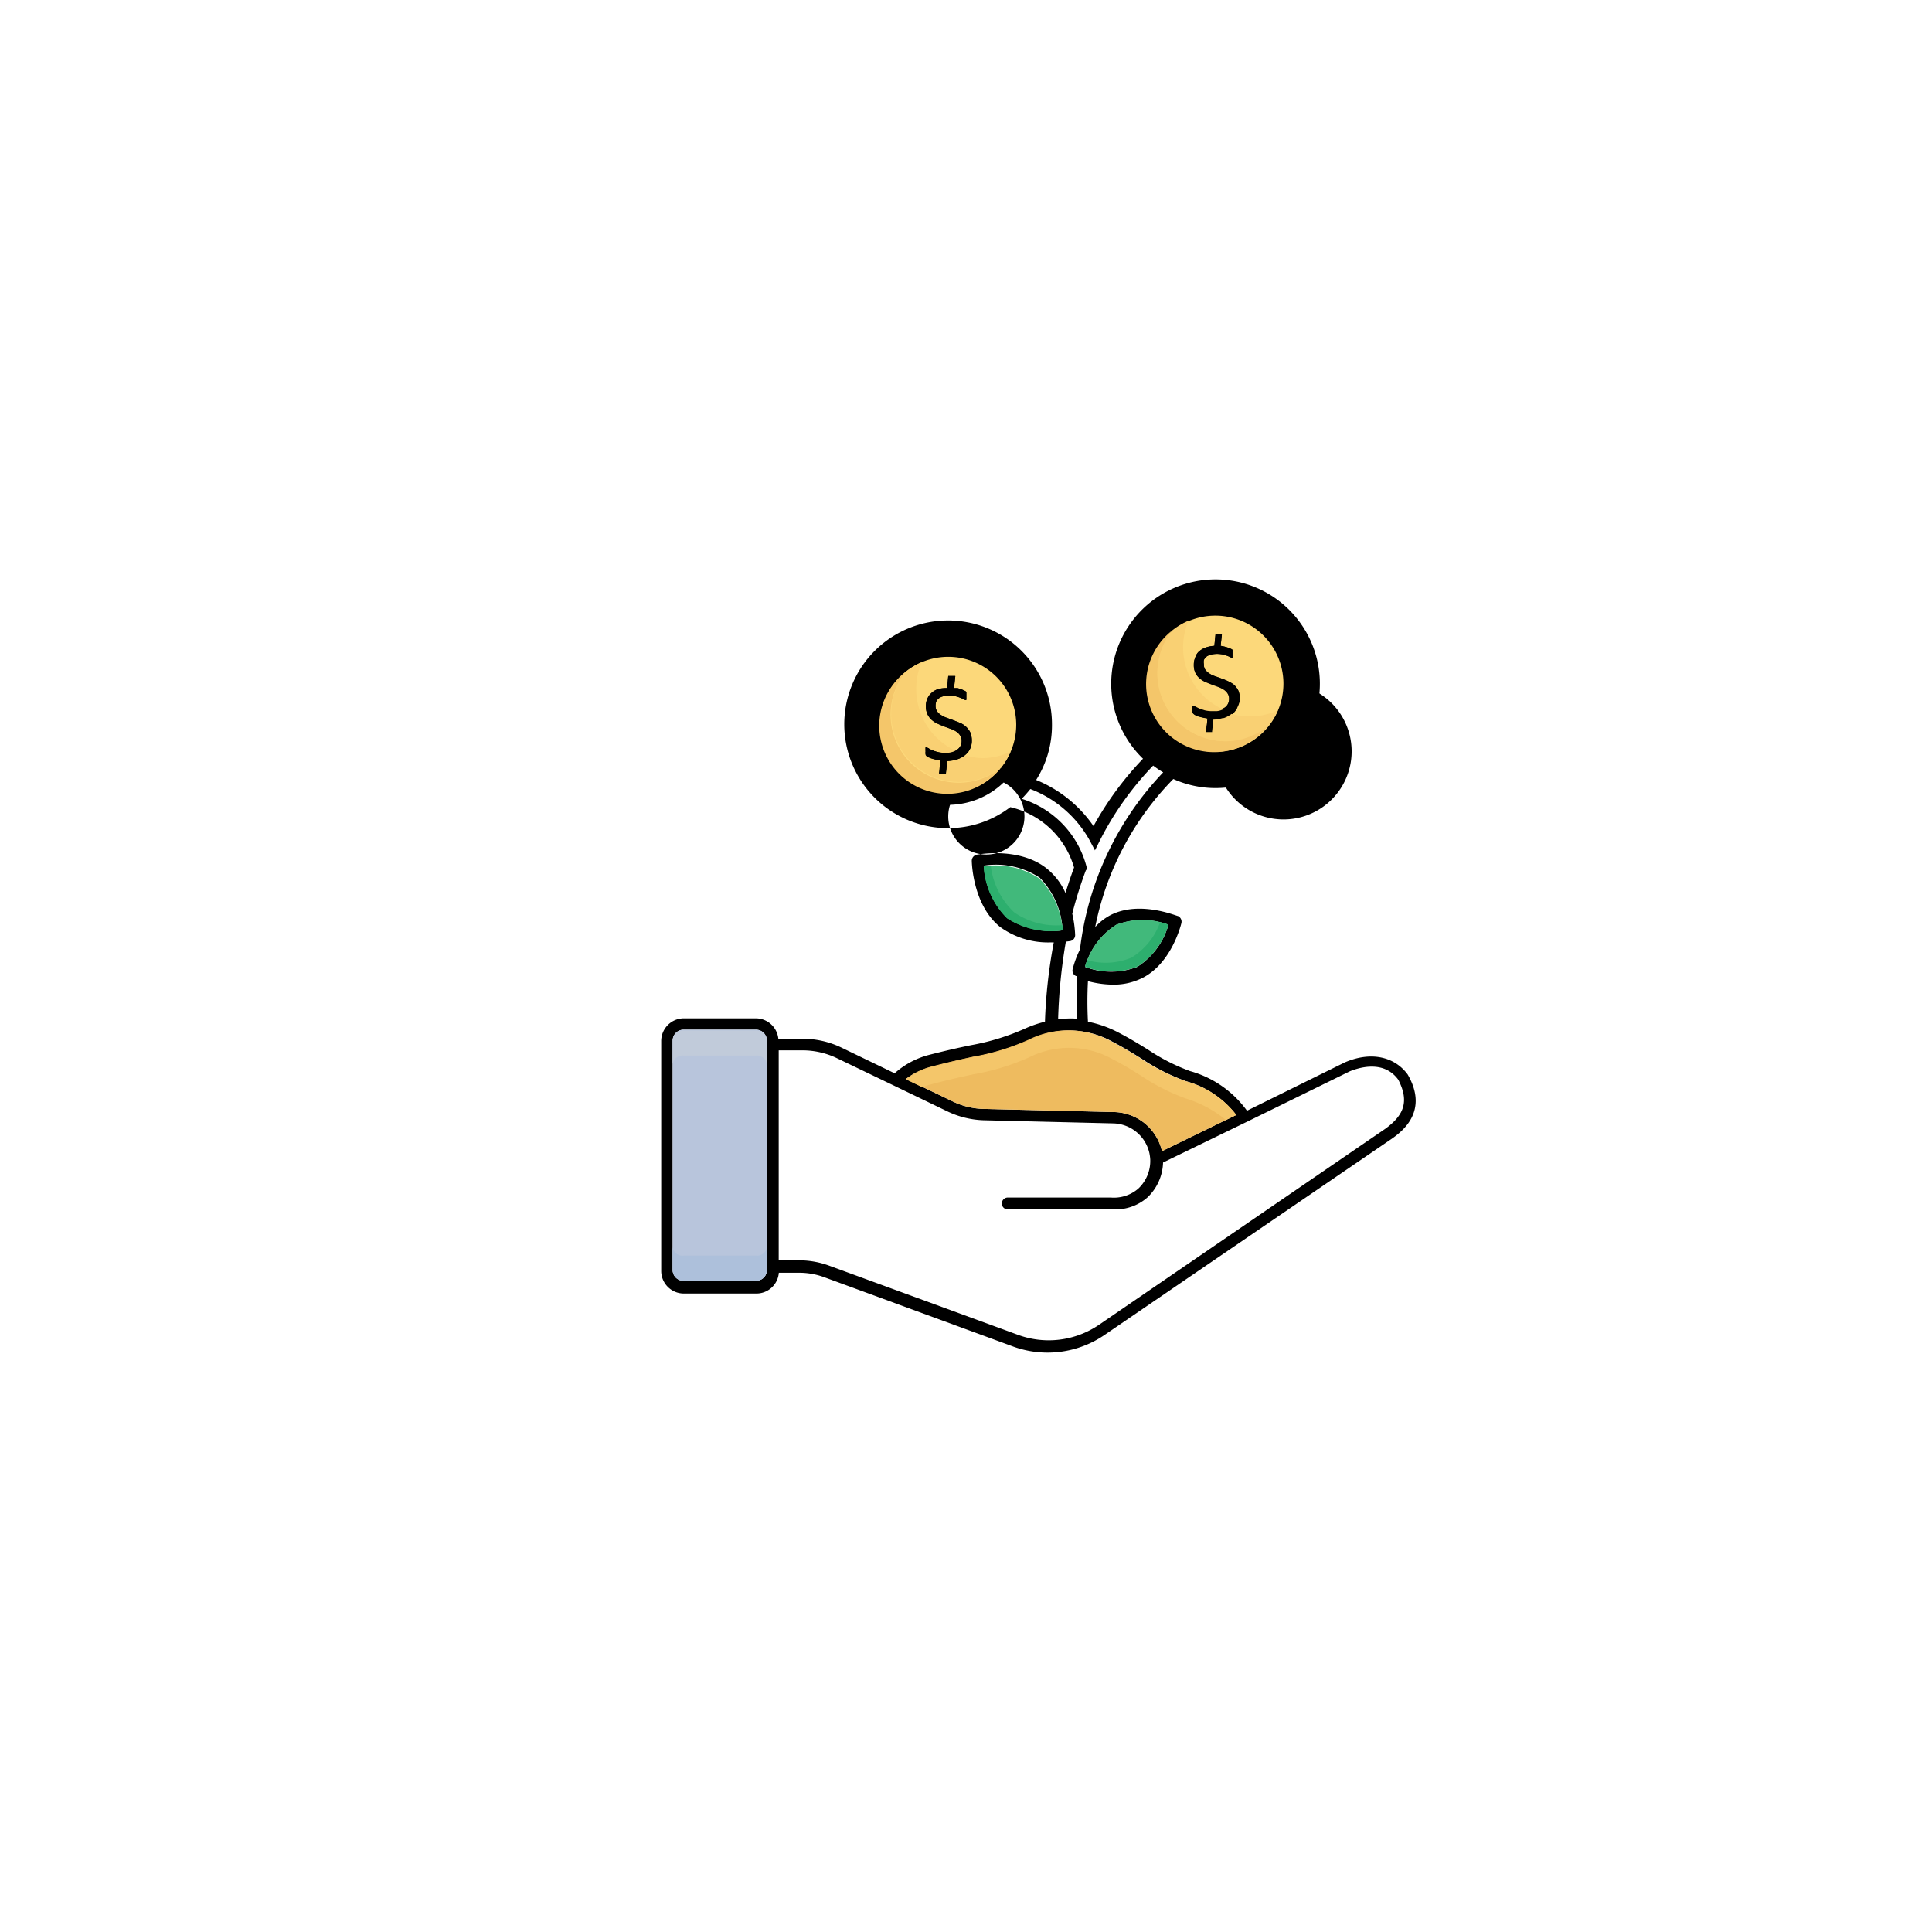 <svg xmlns="http://www.w3.org/2000/svg" width="160" height="160" viewBox="0 0 160 160">
  <g id="icon3" transform="translate(-185 -1339)">
    <rect id="Rectangle_28" data-name="Rectangle 28" width="160" height="160" rx="80" transform="translate(185 1339)" fill="none"/>
    <g id="investment" transform="translate(238.999 1386.984)">
      <path id="Path_61" data-name="Path 61" d="M62.58,41c-1.11-1.51-3.09-1.92-5.21-1l-8.1,4a8.67,8.67,0,0,0-4.71-3.28,16.22,16.22,0,0,1-3.49-1.78c-.68-.42-1.45-.9-2.49-1.44a9.3,9.3,0,0,0-2.48-.87,31.341,31.341,0,0,1,0-3.36,8.29,8.29,0,0,0,2.09.29A5.33,5.33,0,0,0,40.62,33c2.42-1.23,3.19-4.42,3.22-4.54a.52.52,0,0,0-.28-.58c-.13,0-3.15-1.31-5.57-.09a4.57,4.57,0,0,0-1.29,1,24.2,24.2,0,0,1,6.47-12.26,8.5,8.5,0,0,0,3.49.75,8.64,8.64,0,1,0-6-2.43,26.49,26.49,0,0,0-4.1,5.58,10.64,10.64,0,0,0-4.75-3.82A8.46,8.46,0,0,0,33.12,12a8.6,8.6,0,1,0-8.59,8.6,8.47,8.47,0,0,0,5.14-1.74,7.19,7.19,0,0,1,5.28,5c-.26.69-.49,1.39-.71,2.11a5.46,5.46,0,0,0-1.52-2c-2.25-1.83-5.69-1.2-5.83-1.17a.51.51,0,0,0-.41.5c0,.14.08,3.65,2.33,5.47a6.75,6.75,0,0,0,4.24,1.29h.22a42.61,42.61,0,0,0-.73,6.57,9.3,9.3,0,0,0-1.68.58,19.24,19.24,0,0,1-4.43,1.36c-.93.19-2.07.44-3.58.83a6.89,6.89,0,0,0-2.76,1.5l-4.41-2.13a7.41,7.41,0,0,0-3.22-.73h-2A1.88,1.88,0,0,0,8.6,36.35h-6A1.88,1.88,0,0,0,.76,38.26v19a1.87,1.87,0,0,0,1.88,1.88h6a1.86,1.86,0,0,0,1.86-1.72h1.7a6,6,0,0,1,2.09.38l15.64,5.74a8.35,8.35,0,0,0,7.59-1L61.28,46.31C62.05,45.76,64.37,44.09,62.58,41ZM9.51,56.86h0v.33a.89.89,0,0,1-.9.89h-6a.89.89,0,0,1-.9-.89v-19a.9.9,0,0,1,.9-.9h6a.9.9,0,0,1,.9.9ZM38.44,28.61a6.06,6.06,0,0,1,4.32,0,6.08,6.08,0,0,1-2.58,3.48,6.1,6.1,0,0,1-4.32,0A6.05,6.05,0,0,1,38.44,28.61Zm.61-20a7.615,7.615,0,1,0,0-.01Zm-14.52,11a3.156,3.156,0,1,1,0,.04ZM34.27,30l.37-.05a.5.5,0,0,0,.4-.49,9.25,9.25,0,0,0-.24-1.77,33.77,33.77,0,0,1,1.12-3.58L36,24v-.14a8,8,0,0,0-5.39-5.69c.26-.26.49-.53.72-.81a9.5,9.5,0,0,1,4.9,4.23l.45.85.43-.86a25.58,25.58,0,0,1,4.39-6.16,9.279,9.279,0,0,0,.83.56,25.61,25.61,0,0,0-6.89,14.66,8.26,8.26,0,0,0-.61,1.65.49.49,0,0,0,.29.56h.09a31.87,31.87,0,0,0,0,3.53,7.62,7.62,0,0,0-1.58.05A45,45,0,0,1,34.27,30Zm-4.84-2a6.61,6.61,0,0,1-1.93-4.3,6.6,6.6,0,0,1,4.6,1A6.64,6.64,0,0,1,34,29.06,6.7,6.7,0,0,1,29.43,28ZM23.1,40.38c1.48-.39,2.62-.64,3.53-.84a19.33,19.33,0,0,0,4.64-1.42,7.37,7.37,0,0,1,6.85.16c1,.52,1.76,1,2.42,1.41a17,17,0,0,0,3.7,1.87,7.85,7.85,0,0,1,4.14,2.79l-6.15,3a4.16,4.16,0,0,0-4-3.24L27.5,43.85a6.19,6.19,0,0,1-2.64-.64l-3.83-1.84a5.87,5.87,0,0,1,2.07-.99ZM60.72,45.5,37,61.74a7.39,7.39,0,0,1-6.7.82L14.63,56.82a7.23,7.23,0,0,0-2.43-.43H10.49V39h2a6.6,6.6,0,0,1,2.8.64l4.68,2.25h0l4.48,2.16a7.51,7.51,0,0,0,3,.74l10.74.26a3.14,3.14,0,0,1,3,2.47,3.69,3.69,0,0,1,.07.53h0v.19a3.14,3.14,0,0,1-1,2.22,3.09,3.09,0,0,1-2.27.73H29.46a.49.49,0,0,0-.49.49.48.48,0,0,0,.49.49h8.75a4,4,0,0,0,2.83-1,4.15,4.15,0,0,0,1.28-2.88l7-3.4h0l8.48-4.16c.63-.25,2.76-1,4,.7C62.68,43.14,62.36,44.32,60.72,45.5Z"/>
      <path id="Path_62" data-name="Path 62" d="M9.51,56.86h0v.33a.89.89,0,0,1-.9.89h-6a.89.89,0,0,1-.9-.89v-19a.9.9,0,0,1,.9-.9h6a.9.9,0,0,1,.9.9Z" fill="#b8c5dc"/>
      <path id="Path_63" data-name="Path 63" d="M9.51,38.26v1.89a.83.83,0,0,0-.9-.72h-6a.83.83,0,0,0-.9.72V38.26a.9.9,0,0,1,.9-.9h6a.9.9,0,0,1,.9.9Z" fill="#c1cbda"/>
      <path id="Path_64" data-name="Path 64" d="M9.51,56.86h0v.33a.89.89,0,0,1-.9.89h-6a.89.89,0,0,1-.9-.89v-1.9a.81.81,0,0,0,.9.71h6a.81.81,0,0,0,.9-.71Z" fill="#adc0db"/>
      <path id="Path_65" data-name="Path 65" d="M42.76,28.59a6.08,6.08,0,0,1-2.58,3.48,6.1,6.1,0,0,1-4.32,0,6.05,6.05,0,0,1,2.58-3.47,6.06,6.06,0,0,1,4.32-.01Z" fill="#41b97b"/>
      <path id="Path_66" data-name="Path 66" d="M42.76,28.59a6.08,6.08,0,0,1-2.58,3.48,6.1,6.1,0,0,1-4.32,0,2.146,2.146,0,0,1,.19-.53,5.64,5.64,0,0,0,3.64-.21,5.63,5.63,0,0,0,2.38-2.93C42.35,28.47,42.57,28.53,42.76,28.59Z" fill="#2daf6e"/>
      <path id="Path_67" data-name="Path 67" d="M34,29.06a6.7,6.7,0,0,1-4.6-1,6.61,6.61,0,0,1-1.93-4.3,6.6,6.6,0,0,1,4.6,1A6.64,6.64,0,0,1,34,29.06Z" fill="#41b97b"/>
      <path id="Path_68" data-name="Path 68" d="M34,29.06a6.7,6.7,0,0,1-4.6-1,6.61,6.61,0,0,1-1.93-4.3h.59A6.3,6.3,0,0,0,30,27.58a6.14,6.14,0,0,0,4,1.05C34,28.79,34,28.94,34,29.06Z" fill="#2daf6e"/>
      <path id="Path_69" data-name="Path 69" d="M48.38,44.35l-6.15,3a4.16,4.16,0,0,0-4-3.24L27.5,43.85a6.19,6.19,0,0,1-2.64-.64l-3.83-1.84a5.87,5.87,0,0,1,2-1c1.48-.39,2.62-.64,3.53-.84a19.33,19.33,0,0,0,4.64-1.42,7.37,7.37,0,0,1,6.85.16c1,.52,1.76,1,2.42,1.41a17,17,0,0,0,3.7,1.87,7.85,7.85,0,0,1,4.21,2.8Z" fill="#eebb5f"/>
      <path id="Path_70" data-name="Path 70" d="M48.38,44.35l-.85.42A9.75,9.75,0,0,0,44.24,43a17,17,0,0,1-3.7-1.87c-.66-.42-1.41-.89-2.42-1.41a7.37,7.37,0,0,0-6.85-.16,19.33,19.33,0,0,1-4.64,1.42c-.91.2-2.05.44-3.53.84a3.49,3.49,0,0,0-.71.24l-1.33-.64a5.87,5.87,0,0,1,2-1c1.48-.39,2.62-.64,3.53-.84a19.33,19.33,0,0,0,4.64-1.42,7.37,7.37,0,0,1,6.85.16c1,.52,1.76,1,2.42,1.41a17,17,0,0,0,3.7,1.87,7.85,7.85,0,0,1,4.18,2.75Z" fill="#f4c66a"/>
      <path id="Path_71" data-name="Path 71" d="M46.66,2a6.62,6.62,0,1,0,6.62,6.6A6.62,6.62,0,0,0,46.66,2Zm0,12.25a5.639,5.639,0,1,0,0-.02Z"/>
      <path id="Path_72" data-name="Path 72" d="M46.66,3a5.64,5.64,0,1,0,5.63,5.6A5.64,5.64,0,0,0,46.66,3Zm1.82,7.6a1.52,1.52,0,0,1-.4.54,2.36,2.36,0,0,1-.65.35,3.13,3.13,0,0,1-.85.16l-.11,1a.1.1,0,0,1-.05,0h-.53a.12.12,0,0,1,0-.05.16.16,0,0,1,0-.07l.11-1-.41-.08-.35-.09-.26-.11a.73.73,0,0,1-.15-.11.19.19,0,0,1-.07-.12.75.75,0,0,1,0-.23.81.81,0,0,1,0-.17.21.21,0,0,1,0-.12.12.12,0,0,1,.05-.05h.07a.43.43,0,0,1,.17.07l.3.15.45.15a2.54,2.54,0,0,0,.65.07,1.7,1.7,0,0,0,1-.26.88.88,0,0,0,.34-.72.76.76,0,0,0-.13-.46,1,1,0,0,0-.33-.32,2.28,2.28,0,0,0-.47-.23l-.55-.2-.54-.22a2.17,2.17,0,0,1-.47-.32,1.26,1.26,0,0,1-.3-.42,1.48,1.48,0,0,1-.13-.67,1.4,1.4,0,0,1,.11-.58A1.13,1.13,0,0,1,45.26,6a1.72,1.72,0,0,1,.54-.34,2.63,2.63,0,0,1,.77-.16l.1-1h.52a.15.15,0,0,1,0,.07l-.1.93.3.06.28.08.25.1a.49.49,0,0,1,.15.09v.53a.87.87,0,0,1,0,.1.15.15,0,0,1,0,.06h-.05L48,6.5a1.58,1.58,0,0,0-.29-.14,2.54,2.54,0,0,0-.39-.13,2.28,2.28,0,0,0-1.04,0,1.06,1.06,0,0,0-.37.17.9.9,0,0,0-.21.27.9.9,0,0,0,0,.34.77.77,0,0,0,.12.47,1.21,1.21,0,0,0,.35.32,1.7,1.7,0,0,0,.47.22l.55.2a4.53,4.53,0,0,1,.55.23,2,2,0,0,1,.48.3,1.83,1.83,0,0,1,.34.47,1.6,1.6,0,0,1,.13.67,1.5,1.5,0,0,1-.21.67Z" fill="#fcd87a"/>
      <path id="Path_73" data-name="Path 73" d="M48.63,9.89a1.5,1.5,0,0,1-.15.67,1.52,1.52,0,0,1-.4.54,2.36,2.36,0,0,1-.65.35,3.13,3.13,0,0,1-.85.16l-.11,1a.1.1,0,0,1-.05,0h-.53a.12.12,0,0,1,0-.05.16.16,0,0,1,0-.07l.11-1-.41-.08-.35-.09-.26-.11a.73.73,0,0,1-.15-.11.19.19,0,0,1-.07-.12.75.75,0,0,1,0-.23.81.81,0,0,1,0-.17.21.21,0,0,1,0-.12.12.12,0,0,1,.05-.05h.07a.43.43,0,0,1,.17.07l.3.15.45.15a2.54,2.54,0,0,0,.65.07,1.7,1.7,0,0,0,1-.26.88.88,0,0,0,.34-.72.76.76,0,0,0-.13-.46,1,1,0,0,0-.33-.32,2.28,2.28,0,0,0-.47-.23l-.55-.2-.54-.22a2.17,2.17,0,0,1-.47-.32,1.26,1.26,0,0,1-.3-.38,1.48,1.48,0,0,1-.13-.67,1.4,1.4,0,0,1,.11-.58A1.13,1.13,0,0,1,45.26,6a1.72,1.72,0,0,1,.54-.34,2.63,2.63,0,0,1,.77-.16l.1-1h.52a.15.15,0,0,1,0,.07l-.1.93.3.06.28.08.25.1a.49.49,0,0,1,.15.09v.53a.87.87,0,0,1,0,.1.15.15,0,0,1,0,.06h-.05L48,6.5a1.58,1.58,0,0,0-.29-.14,2.54,2.54,0,0,0-.39-.13,2.28,2.28,0,0,0-1.04,0,1.06,1.06,0,0,0-.37.17.9.9,0,0,0-.21.27.9.9,0,0,0,0,.34.77.77,0,0,0,.12.47,1.21,1.21,0,0,0,.35.32,1.7,1.7,0,0,0,.47.22l.55.2a4.53,4.53,0,0,1,.55.23,2,2,0,0,1,.48.3,1.83,1.83,0,0,1,.34.47A1.6,1.6,0,0,1,48.63,9.89ZM24.53,5.43A6.62,6.62,0,1,0,31.14,12a6.62,6.62,0,0,0-6.61-6.57Zm0,12.24A5.64,5.64,0,1,1,28.522,16,5.63,5.63,0,0,1,24.53,17.67Z"/>
      <path id="Path_74" data-name="Path 74" d="M24.53,6.41A5.63,5.63,0,1,0,30.16,12a5.63,5.63,0,0,0-5.63-5.59ZM26.35,14a1.43,1.43,0,0,1-.41.53,1.93,1.93,0,0,1-.65.36,3.06,3.06,0,0,1-.84.15l-.11,1a.14.14,0,0,1,0,.06h-.52a.12.12,0,0,1-.05-.05.08.08,0,0,1,0-.07l.11-1a3,3,0,0,1-.43-.07l-.33-.09-.27-.11a.73.73,0,0,1-.15-.11.31.31,0,0,1-.06-.13.68.68,0,0,1,0-.22.81.81,0,0,1,0-.17.21.21,0,0,1,0-.12.09.09,0,0,1,0-.06h.07a.53.53,0,0,1,.18.07,2.59,2.59,0,0,0,.3.16,3.92,3.92,0,0,0,.45.15,2.49,2.49,0,0,0,.65.07,1.6,1.6,0,0,0,1-.27.84.84,0,0,0,.35-.71.74.74,0,0,0-.13-.46,1.07,1.07,0,0,0-.34-.33,1.86,1.86,0,0,0-.47-.22l-.54-.2c-.19-.07-.36-.15-.54-.23a2,2,0,0,1-.47-.31,1.53,1.53,0,0,1-.34-.46,1.51,1.51,0,0,1-.13-.67,1.44,1.44,0,0,1,.11-.59,1.29,1.29,0,0,1,.33-.48,1.5,1.5,0,0,1,.54-.33A2.5,2.5,0,0,1,24.44,9l.09-1h.58a.11.11,0,0,1,0,.06l-.1.94h.29l.29.09.24.1.15.08.05.07v.47a.41.41,0,0,1,0,.09.15.15,0,0,1,0,.06L26,10a.43.43,0,0,1-.17-.06,1.92,1.92,0,0,0-.28-.13,2.69,2.69,0,0,0-.4-.13,1.9,1.9,0,0,0-.5-.06,2.12,2.12,0,0,0-.54.06,1,1,0,0,0-.36.17.75.75,0,0,0-.21.26,1,1,0,0,0-.06.35.81.81,0,0,0,.13.47,1.13,1.13,0,0,0,.34.31,2.14,2.14,0,0,0,.48.23l.55.2.55.22a1.67,1.67,0,0,1,.47.31,1.6,1.6,0,0,1,.35.46,1.67,1.67,0,0,1,.12.67,1.53,1.53,0,0,1-.12.67Z" fill="#fcd87a"/>
      <path id="Path_75" data-name="Path 75" d="M29.69,14.26a5.43,5.43,0,0,1-.79,1.33A5.64,5.64,0,0,1,21,7.66a6,6,0,0,1,1.33-.8,5.52,5.52,0,0,0-.45,2.23,5.63,5.63,0,0,0,3.3,5.12,1.33,1.33,0,0,1-.53.15h-.33a2.49,2.49,0,0,1-.65-.07,3.92,3.92,0,0,1-.45-.15,2.59,2.59,0,0,1-.3-.16.53.53,0,0,0-.18-.07h-.07a.09.09,0,0,0,0,.06.21.21,0,0,0,0,.12.81.81,0,0,0,0,.17.68.68,0,0,0,0,.22.31.31,0,0,0,.06.13.73.73,0,0,0,.15.11l.27.11.33.09a3,3,0,0,0,.43.07l-.11,1a.08.08,0,0,0,0,.07.12.12,0,0,0,.05.05h.52a.14.14,0,0,0,0-.06l.11-1h.1a2.44,2.44,0,0,0,.64-.11h.1a1.93,1.93,0,0,0,.65-.36h0a5.06,5.06,0,0,0,1.51.22,5.43,5.43,0,0,0,2.21-.54Z" fill="#f9d073"/>
      <path id="Path_76" data-name="Path 76" d="M28.9,15.59A5.64,5.64,0,1,1,21,7.66a5.64,5.64,0,0,0,7.93,7.93Z" fill="#f4c66a"/>
      <path id="Path_77" data-name="Path 77" d="M26.49,13.33a1.53,1.53,0,0,1-.14.68,1.43,1.43,0,0,1-.41.53,1.93,1.93,0,0,1-.65.36,3.06,3.06,0,0,1-.84.15l-.11,1a.14.14,0,0,1,0,.06h-.52a.12.12,0,0,1-.05-.05.08.08,0,0,1,0-.07l.11-1a3,3,0,0,1-.43-.07l-.33-.09-.27-.11a.73.73,0,0,1-.15-.11.31.31,0,0,1-.06-.13.68.68,0,0,1,0-.22.81.81,0,0,1,0-.17.21.21,0,0,1,0-.12.09.09,0,0,1,0-.06h.07a.53.53,0,0,1,.18.07,2.59,2.59,0,0,0,.3.16,3.92,3.92,0,0,0,.45.15,2.49,2.49,0,0,0,.65.07,1.6,1.6,0,0,0,1-.27.84.84,0,0,0,.35-.71.74.74,0,0,0-.13-.46,1.07,1.07,0,0,0-.34-.33,1.86,1.86,0,0,0-.47-.22l-.54-.2c-.19-.07-.36-.15-.54-.23a2,2,0,0,1-.47-.31,1.53,1.53,0,0,1-.34-.46,1.51,1.51,0,0,1-.13-.67,1.44,1.44,0,0,1,.11-.59,1.29,1.29,0,0,1,.33-.48,1.5,1.5,0,0,1,.54-.33,2.5,2.5,0,0,1,.78-.1l.09-1h.58a.11.11,0,0,1,0,.06l-.1.94h.29l.29.09.24.1.15.08.05.07v.47a.41.41,0,0,1,0,.09.15.15,0,0,1,0,.06L26,10a.43.43,0,0,1-.17-.06,1.92,1.92,0,0,0-.28-.13,2.69,2.69,0,0,0-.4-.13,1.9,1.9,0,0,0-.5-.06,2.12,2.12,0,0,0-.54.06,1,1,0,0,0-.36.17.75.75,0,0,0-.21.26,1,1,0,0,0-.06.35.81.81,0,0,0,.13.47,1.13,1.13,0,0,0,.34.31,2.14,2.14,0,0,0,.48.23l.55.2.55.22a1.67,1.67,0,0,1,.47.31,1.6,1.6,0,0,1,.35.46,1.67,1.67,0,0,1,.14.67Z"/>
      <path id="Path_78" data-name="Path 78" d="M51.83,10.81a5.29,5.29,0,0,1-.8,1.33,5.56,5.56,0,0,1-3.54,1.26,5.64,5.64,0,0,1-5.64-5.63A5.72,5.72,0,0,1,43.1,4.21a5.77,5.77,0,0,1,1.33-.79,5.64,5.64,0,0,0,2.85,7.34,1.32,1.32,0,0,1-.52.15h-.34a2.54,2.54,0,0,1-.65-.07l-.45-.15-.3-.15a.43.43,0,0,0-.17-.07h-.07a.12.12,0,0,0-.05.05.21.21,0,0,0,0,.12.81.81,0,0,0,0,.17.75.75,0,0,0,0,.23.19.19,0,0,0,.07.12.73.73,0,0,0,.15.11l.26.11.34.09.42.08-.11,1a.08.08,0,0,0,0,.07.12.12,0,0,0,0,.05h.52a.14.14,0,0,0,0-.06l.11-1h.11a3,3,0,0,0,.64-.12h.1a2.36,2.36,0,0,0,.65-.35h0a5.54,5.54,0,0,0,3.72-.25Z" fill="#f9d073"/>
      <path id="Path_79" data-name="Path 79" d="M51,12.14a5.64,5.64,0,1,1-7.9-7.93,5.72,5.72,0,0,0-1.25,3.56,5.64,5.64,0,0,0,5.64,5.63A5.56,5.56,0,0,0,51,12.14Z" fill="#f4c66a"/>
    </g>
  </g>
</svg>
